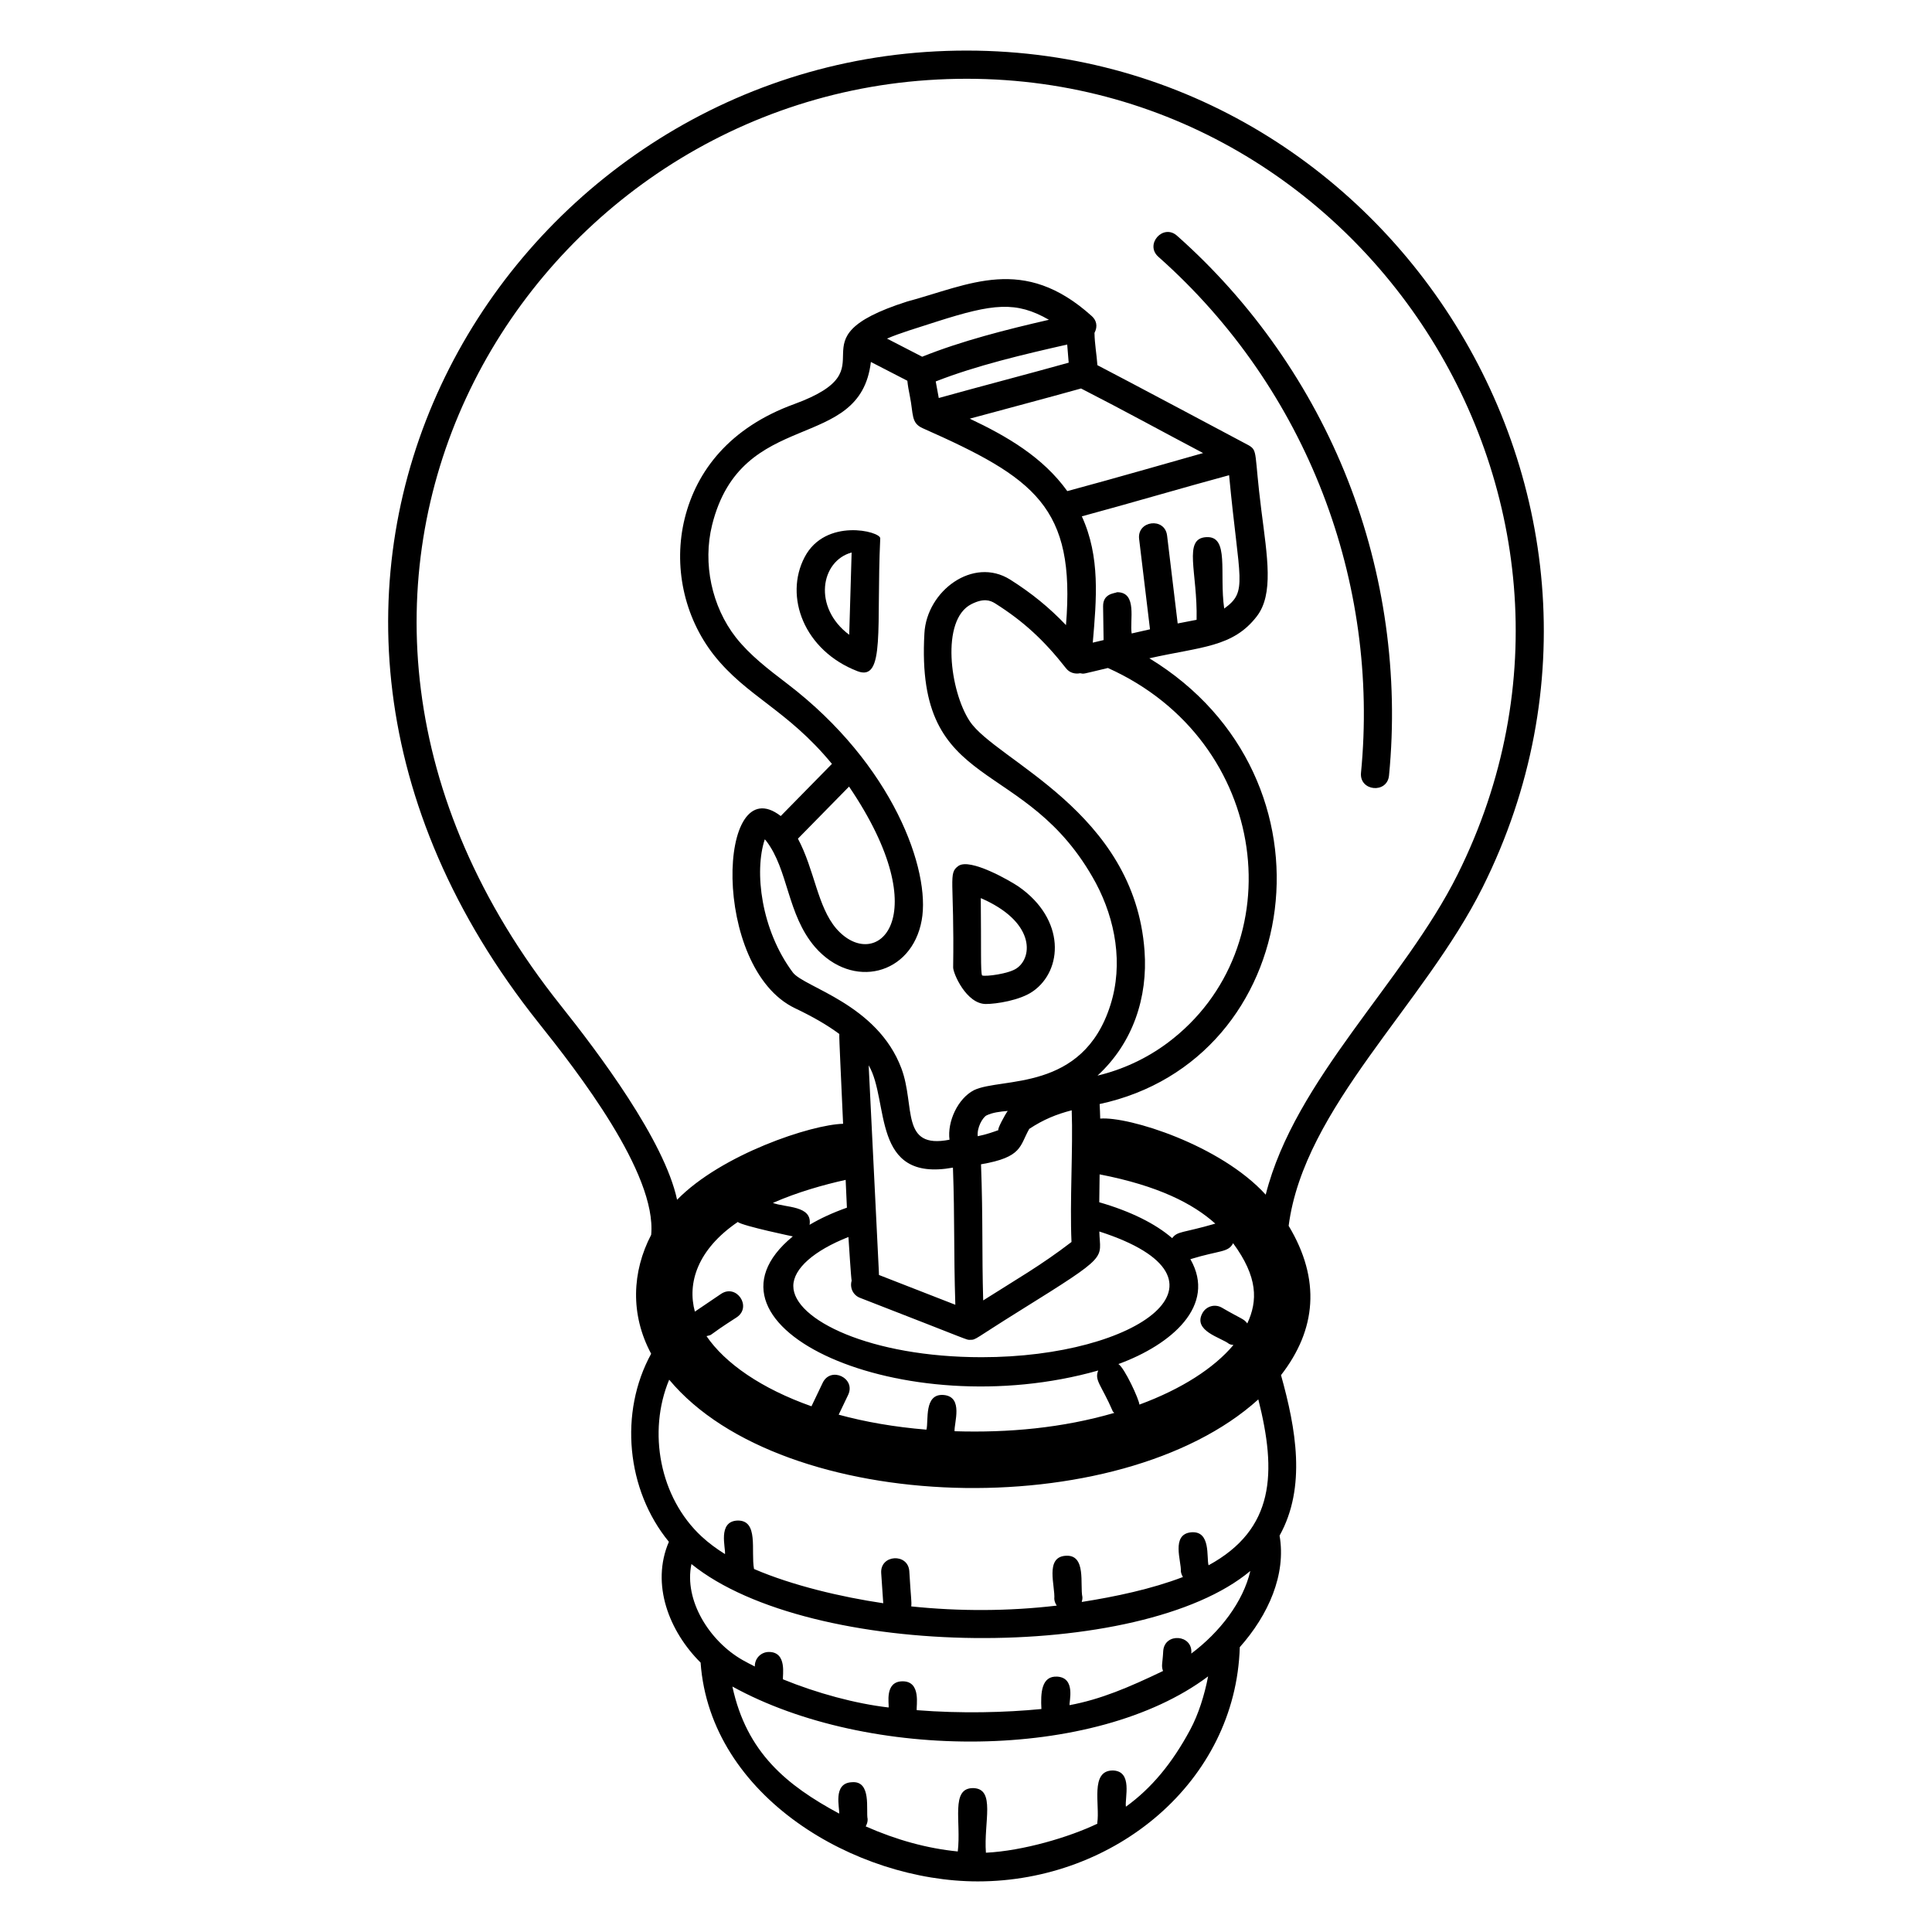 <?xml version="1.0" encoding="UTF-8"?>
<!-- Uploaded to: ICON Repo, www.iconrepo.com, Generator: ICON Repo Mixer Tools -->
<svg fill="#000000" width="800px" height="800px" version="1.1" viewBox="144 144 512 512" xmlns="http://www.w3.org/2000/svg">
 <g>
  <path d="m357.25 291.62c-5.519 10.477-0.164 24.801 14.012 30.262 7.418 2.805 4.918-11.773 6.012-35.215 0.051-1.863-14.512-5.512-20.023 4.953zm11.801 20.605c-9.695-7.242-7.594-19.562 0.641-21.805z"/>
  <path d="m405.28 410.07c2.672 0 9.055-0.941 12.5-3.394 7.867-5.527 8.676-19.008-3.856-27.73-2.16-1.477-12.82-7.644-15.93-5.469-2.812 1.984-1.047 3.582-1.398 26.906-0.004 1.605 3.5 9.688 8.684 9.688zm8.203-9.496c-0.008 0.004-0.02 0.012-0.023 0.016-2.086 1.492-8.281 2.266-9.188 1.914-0.445-0.754-0.211-6.926-0.355-20.492 14.223 6.125 13.891 15.527 9.566 18.562z"/>
  <path d="m536.93 379.11c52.586-105.45-29.758-229.32-147.57-221.34-114.07 7.758-194.41 142.13-102.62 257.3 10.191 12.785 31.34 39.898 29.828 56.176-5.086 9.75-5.59 21.102-0.008 31.508-8.551 15.566-6.555 36.137 4.699 49.836-4.82 11.234 0.051 23.711 8.406 32.016 2.547 35.586 41.121 57.984 73.465 57.984 36.332 0 68.348-26.43 69.426-62.074 7.59-8.547 12.332-19.25 10.543-29.562 7.156-12.859 4.32-28.418 0.383-42.531 9.34-12.02 10.598-25.297 2.023-39.57 4.082-31.391 35.84-58.488 51.426-89.746zm-215.59 130.52c30.055 36.098 119.33 38.523 156.13 5.223 4.914 19.426 4.348 34.402-13.188 43.965-0.59-2.086 0.676-9.203-4.621-8.742-5.394 0.535-2.551 7.723-2.723 10.301 0.059 0.574 0.273 1.086 0.555 1.547-8.34 3.199-17.98 5.223-26.82 6.613 0.121-0.41 0.203-0.836 0.176-1.285-0.695-3.277 1.121-11.352-4.445-10.957-5.559 0.355-2.719 8.051-3.004 11.438 0.043 0.668 0.305 1.246 0.648 1.77-12.773 1.504-25.75 1.543-38.559 0.211 0.145-1.41-0.07-1.797-0.512-9.324-0.328-4.883-7.781-4.441-7.449 0.504l0.543 7.981c-10.992-1.625-24.078-4.688-34.246-9.078-0.891-4.797 1.344-13.035-4.457-12.832-5.234 0.289-3.019 7.262-3.238 8.883-2.188-1.363-4.289-2.898-6.203-4.672-11.102-10.285-14.348-27.711-8.586-41.543zm18.176-41.793c1.258 1.059 15.34 3.988 14.59 3.816-29.207 23.988 29.27 50.195 80.938 35.543-1.086 2.633 0.84 3.809 3.848 10.793 0.094 0.191 0.285 0.277 0.406 0.445-13.742 3.996-28.02 5.305-42.324 4.856-0.18-2.09 2.441-9.105-2.856-9.602-5.356-0.469-3.984 6.875-4.602 9.184-8.457-0.691-16.262-2.055-23.258-3.969l2.5-5.223c2.133-4.453-4.602-7.676-6.734-3.223l-2.977 6.223c-13.285-4.695-22.902-11.391-27.816-18.594 2.066-0.539-0.59 0.531 8.031-5.004 4.078-2.769-0.082-8.949-4.191-6.18l-6.856 4.644c-0.027 0.02-0.039 0.047-0.062 0.062-2.062-7.559 0.652-16.473 11.363-23.773zm26.113-77.746c-5.019-5.863-5.754-15.559-10.168-23.836l13.547-13.801c23.727 34.969 7.062 49.617-3.379 37.637zm-5.644 4.883c9.957 11.422 25.66 7.391 28.273-7.086 2.414-13.133-7.5-41.203-35.57-62.648-5.117-3.906-9.949-7.602-13.672-12.312-6.402-8.203-8.82-19.613-6.309-29.773 7.805-31.422 39.223-18.898 42.086-43.234l9.664 4.981c0.129 1.281 0.367 2.629 0.66 4.039 0.992 4.894 0.262 7.137 3.418 8.543 29.66 13.156 40.551 20.836 37.961 52.172-4.488-4.715-9.195-8.527-14.836-12.086-9.793-6.109-22.047 3.016-22.68 14.234-2.469 43.137 26.898 31.934 45.445 66.23 5.172 9.742 7.297 21.453 3.856 32.277-7.316 23.238-28.98 19.113-36.164 22.594-4.258 2.184-7.109 8.289-6.488 13.129-13.082 2.582-9.02-8.883-12.73-18.855-6.387-17.109-25.766-21.488-28.789-25.465-8.438-11.316-10.273-26.773-7.434-35.285 0.113 0.109 0.238 0.242 0.359 0.395 5.941 7.715 5.508 19.461 12.949 28.152zm109.74-125.04c2.676 28.336 5.082 30.738-1.297 35.34-1.352-9.426 1.441-19.297-4.758-18.926-6.246 0.344-2.269 9.316-2.559 21.906-1.723 0.32-3.394 0.645-5.012 0.969l-2.805-23.285c-0.59-4.938-7.996-3.992-7.414 0.891l2.883 23.941c-1.629 0.359-3.254 0.73-4.859 1.105-0.562-3.414 1.586-10.934-3.84-10.934-0.762 0.348-3.789 0.328-3.731 3.789l0.133 8.895c-3.043 0.723-2.84 0.676-2.867 0.684 0.992-11.551 2.012-22.746-2.902-33.473 6.539-1.77 13.297-3.676 20.113-5.617 6.398-1.824 12.746-3.609 18.914-5.285zm4.82 224.79c-0.895-1.258-1.512-1.133-6.797-4.215-1.816-1.008-4.07-0.352-5.074 1.449-2.648 4.769 4.902 6.481 7.047 8.184 0.367 0.203 0.762 0.23 1.152 0.297-5.113 6.082-13.68 11.652-24.918 15.793-0.039-1.277-3.926-9.734-5.566-10.746 14.012-5.117 26.125-15.48 19.074-27.793 7.852-2.406 10.023-1.723 11.324-4.231 6.582 8.957 6.562 15.254 3.758 21.262zm-105.7-22.91c0.086 1.293 0.695 11.023 0.852 11.586-0.539 1.84 0.359 3.816 2.184 4.527 30.484 11.824 28.059 11.137 29.207 11.137 1.652 0 0.852-0.043 13.316-7.801 23.996-14.934 21.113-13.461 20.93-20.906 39.195 12.621 10.492 33.316-31.195 33.316-29.406 0-49.902-9.941-49.902-18.867-0.004-4.602 5.496-9.398 14.609-12.992zm36.602-32.223c1.59-0.77 3.555-1.012 5.613-1.18-0.637 0.824-2.926 5.016-2.441 5.07-0.957 0.359-3.281 1.195-5.504 1.625-0.266-2.258 1.293-4.981 2.332-5.516zm22.512 33.547c-8.098 6.219-14.789 10.008-23.402 15.484-0.371-12.5-0.023-21.391-0.578-36.074 11.039-1.875 10.199-4.852 12.789-9.387 3.797-2.5 7.215-3.879 11.246-4.922 0.375 10.062-0.535 24.176-0.055 34.898zm-31.418-19.707c0.504 13.973 0.168 21.566 0.633 36.344-6.418-2.523-14.465-5.652-20.238-7.894-0.258-5.68 1.031 20.578-2.731-55.57 5.582 9.477 0.508 31.078 22.336 27.121zm58.098 18.695c-4.465-3.867-11.039-7.125-19.324-9.516 0.008-0.762 0.055-5.094 0.098-7.391 15.543 3.012 24.77 7.762 30.656 13.055-8.711 2.543-9.996 1.934-11.43 3.852zm-19.789-43.078c9.43-8.66 13.363-20.797 12.465-33.051-2.656-37.039-39.391-50.414-46.316-60.859-5.242-7.902-7.754-26.852 0.398-31.016 3.215-1.637 4.941-1.078 6.305-0.23 7.465 4.711 12.926 9.707 18.844 17.254 0.883 1.125 2.32 1.551 3.699 1.266 1.168 0.207 0.199 0.312 7.363-1.387 43.191 19.406 49.434 74.176 15.852 99.32-5.644 4.215-12.047 7.144-18.609 8.703zm-8.004-154.9c-6.473-8.996-15.93-14.508-25.848-19.195 10.484-2.852 20.012-5.348 29.492-8 11.512 5.883 21.582 11.445 32.348 17.113-4.629 1.285-23.824 6.828-35.992 10.082zm-0.023-38.844c0.074 0.777 0.312 4.059 0.391 4.809-11.594 3.231-22.621 6.078-34.43 9.363-0.648-3.617-0.738-3.992-0.805-4.391 10.766-4.223 23.336-7.176 34.844-9.781zm-38.434 3.231-9.32-4.805c3.336-1.441 7.465-2.664 13.199-4.512 14.91-4.762 20.996-5.473 29.707-0.473-11.191 2.566-23.117 5.582-33.586 9.789zm-19.949 225.51c-3.754 1.332-7.059 2.852-9.891 4.539 0.797-5.172-6.402-4.516-9.723-5.801 6.559-2.883 13.531-4.828 19.281-6.106zm-41.203 94.438c31.609 25.551 119.17 26.125 148.11 1.832-1.875 8.156-8.031 16.195-15.648 21.898l0.012-0.125c0.402-4.945-7.043-5.484-7.441-0.613-0.172 3.426-0.586 3.941-0.051 5.352-9.035 4.332-16.484 7.516-24.773 9.055-0.148-0.93 1.695-7.238-3.242-7.559-4.231-0.262-4.453 4.336-4.219 8.582-9.582 0.938-21.242 1.234-33.035 0.305-0.211-0.961 1.285-7.648-3.731-7.648-4.93 0-3.531 6.106-3.731 6.938-8.773-1.012-18.945-3.773-27.988-7.461-0.191-0.832 1.215-7.254-3.731-7.254-2.062 0-3.731 1.668-3.731 3.731v0.125c-1.105-0.562-2.211-1.125-3.238-1.711-8.801-5.004-15.59-15.867-13.559-25.445zm115.14 64.312c-0.336-2.289 1.891-9.449-3.469-9.602-6.102 0-3.371 9.16-4.121 13.891 0 0.07 0.035 0.133 0.035 0.203-7.438 3.582-19.789 7.231-29.543 7.699-0.625-8.055 2.672-16.996-3.387-17.125-6.059-0.023-3.117 8.895-4.074 16.793-8.074-0.797-16.227-3.035-24.395-6.644 0.32-0.582 0.543-1.223 0.508-1.938-0.496-2.289 1.137-10.254-4.211-9.766-5.141 0.246-3.125 6.965-3.336 8.312-13.852-7.469-24.523-16.125-28.293-33.672 36.086 19.883 96.039 19.855 126.07-2.691-0.977 5.059-2.578 10.09-4.734 14.113-4.789 8.93-10.289 15.543-17.055 20.426zm37.051-162.2c-12.02-13.18-36.324-20.773-43.859-20.16-0.023-1.387-0.094-2.606-0.156-3.852 54.102-11.633 65.277-86.398 13.18-118.13 13.699-3.086 22.137-2.867 28.484-11.133 4.504-5.871 2.769-15.703 1.188-28.145-1.922-15.238-0.891-15.691-3.316-17.148-0.113-0.07-34.523-18.379-40.125-21.254-0.207-2.918-0.723-5.594-0.773-8.547 0.969-1.848 0.43-3.422-0.691-4.434-18.16-16.398-32.465-8.305-48.957-3.887-32.102 10.254-3.207 17.406-29.934 27.184-17.082 6.215-25.875 17.672-29.008 30.277-3.098 12.523-0.23 26.039 7.688 36.18 8.777 11.113 19.43 14.457 31.324 28.887l-13.566 13.82c-16.84-13.004-18.512 40.32 3.797 50.945 4.766 2.266 8.613 4.5 11.723 6.816-0.07 1.367 0.461 11.039 1.004 23.801-8.406 0.203-32.188 8.062-43.996 20.133-3.348-15.719-20.84-38.945-30.852-51.512-87.434-109.7-11.824-237.8 97.285-245.21 111.83-7.629 190.52 110.03 140.39 210.56-14.164 28.391-43.105 54.234-50.828 84.812z"/>
  <path d="m455.93 206.47c-3.703-3.285-8.637 2.312-4.949 5.582 39.684 35.191 58.598 86.461 53.699 136.73-0.48 4.922 6.953 5.633 7.426 0.723 2.582-26.453-1.195-53.516-10.914-78.262-9.715-24.734-25.363-47.133-45.262-64.77z"/>
 </g>
</svg>